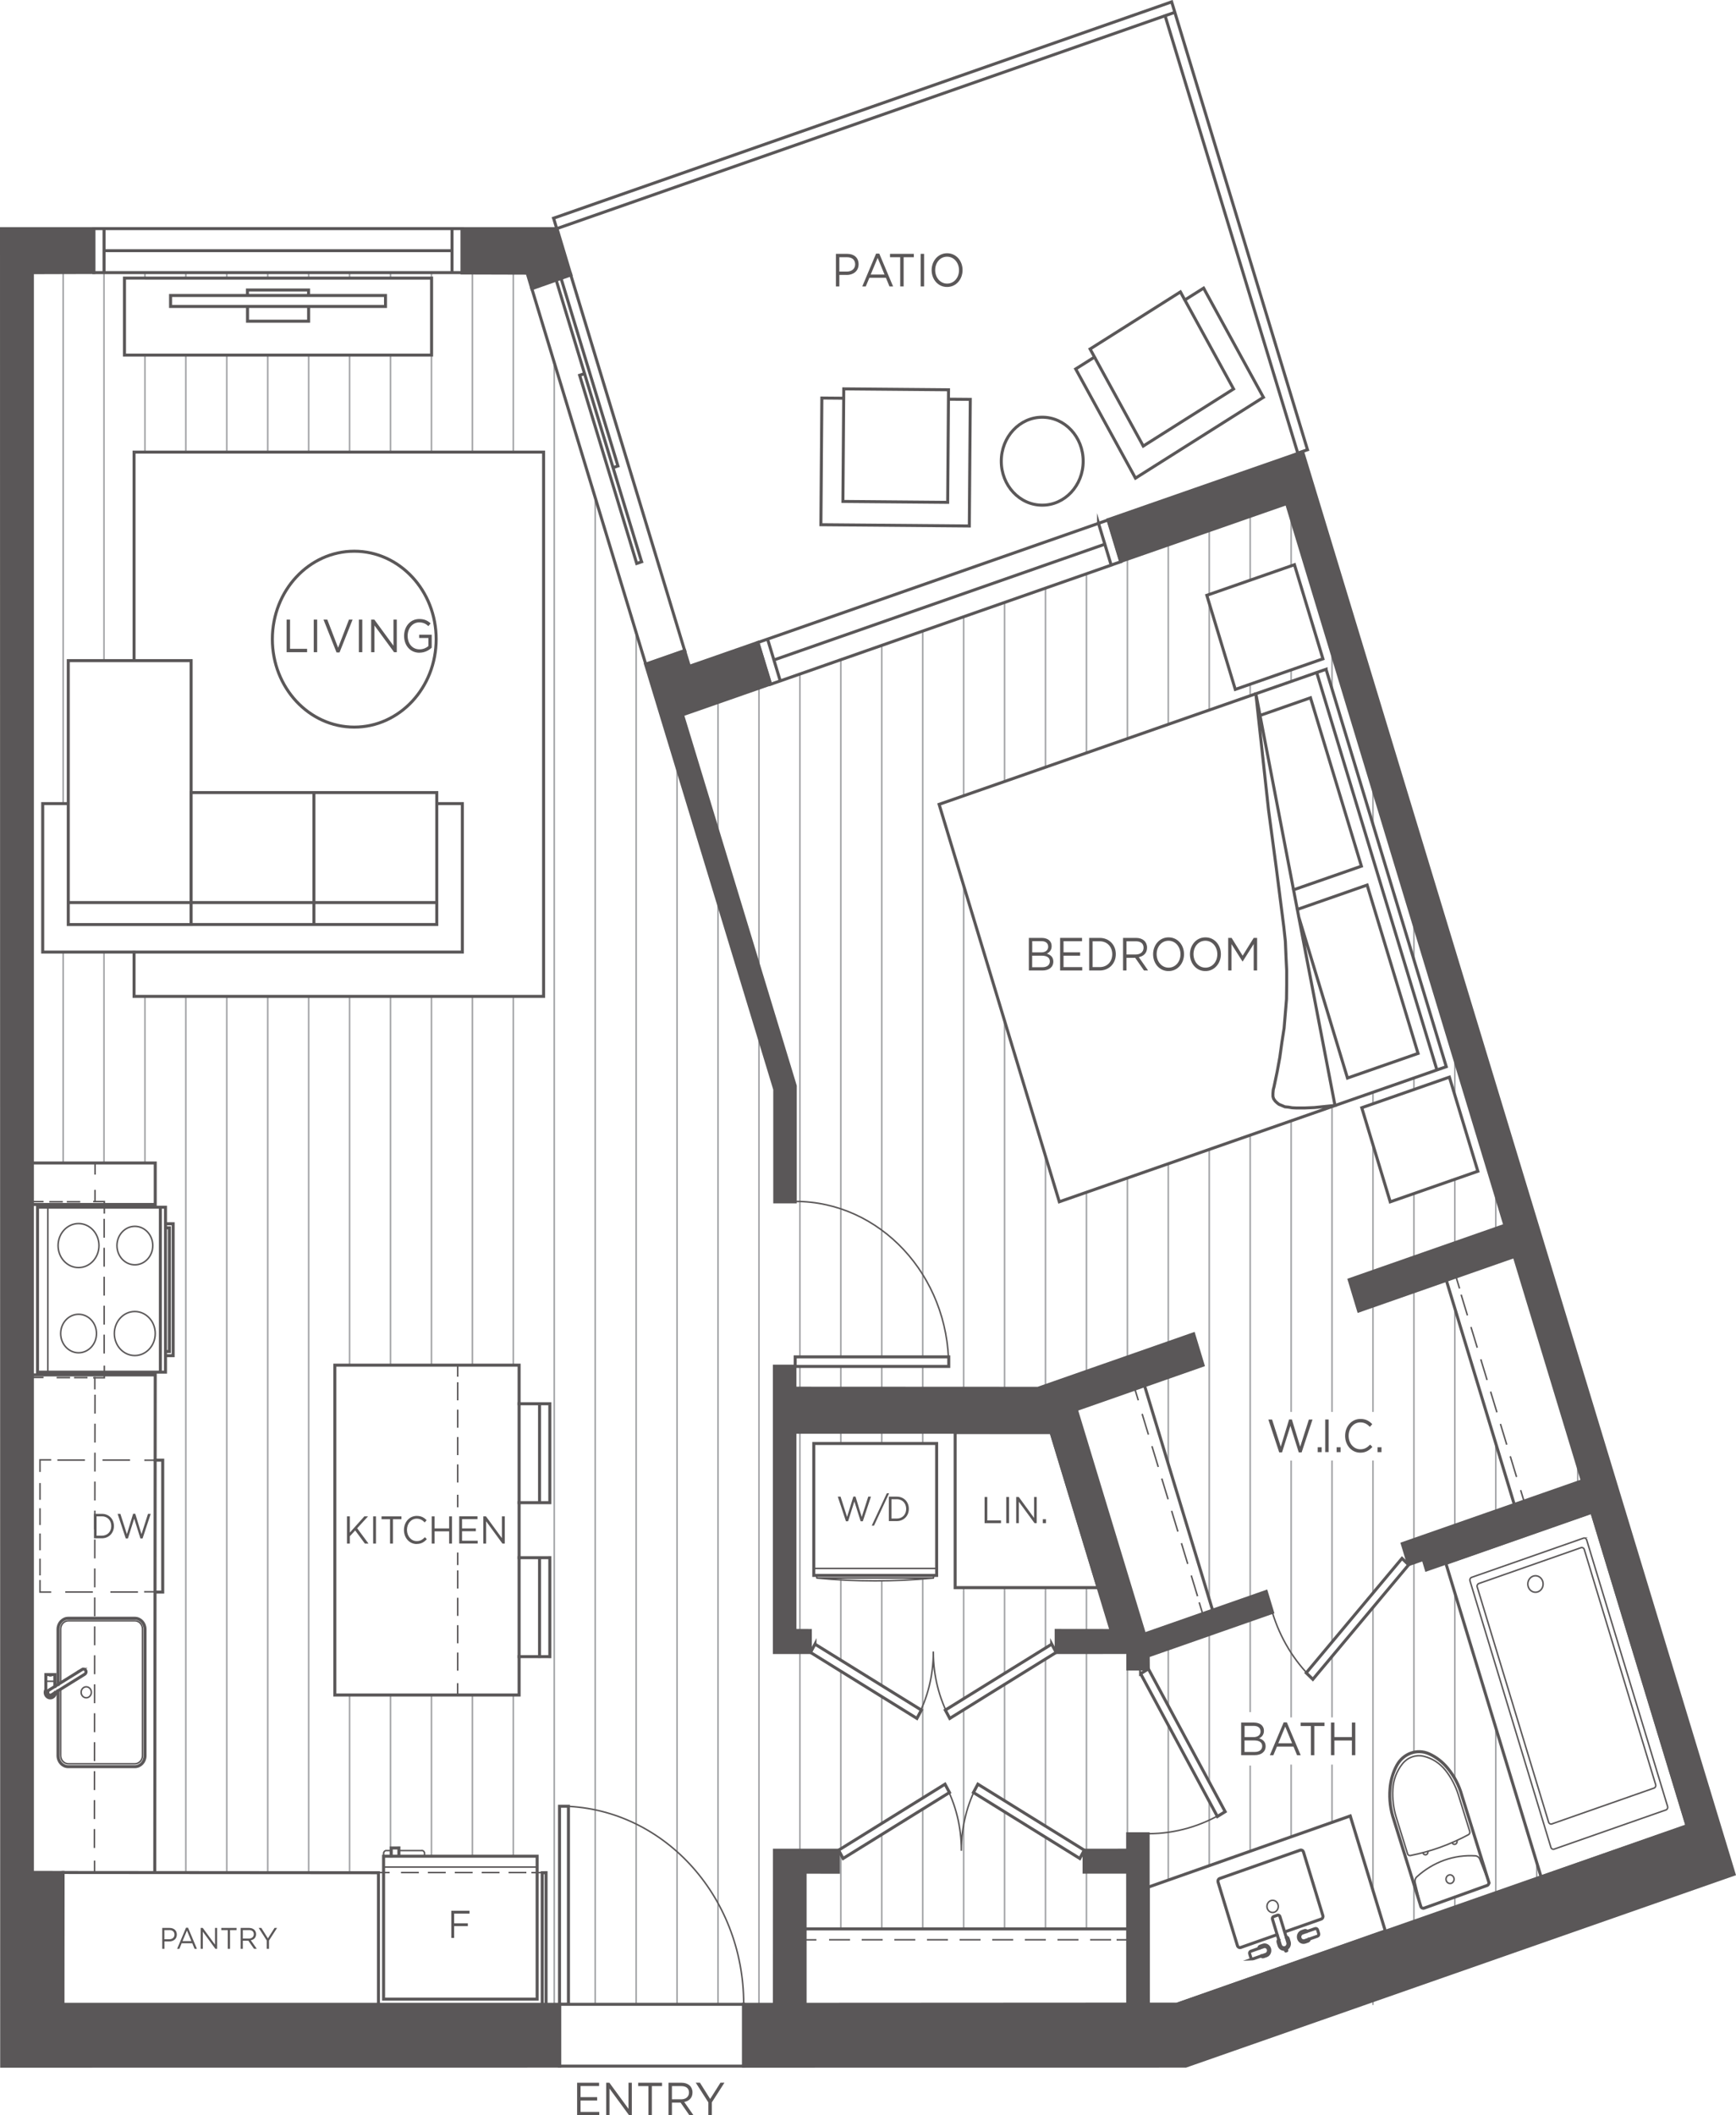 <?xml version="1.0" encoding="UTF-8"?> <svg xmlns="http://www.w3.org/2000/svg" xmlns:xlink="http://www.w3.org/1999/xlink" id="Layer_2" data-name="Layer 2" viewBox="0 0 287.84 350.64"><defs><style> .cls-1 { stroke-dasharray: 0 0 2.53 1.65; } .cls-1, .cls-2, .cls-3, .cls-4, .cls-5, .cls-6, .cls-7, .cls-8, .cls-9, .cls-10, .cls-11, .cls-12, .cls-13 { fill: none; } .cls-1, .cls-3, .cls-4, .cls-5, .cls-6, .cls-7, .cls-8, .cls-9, .cls-10, .cls-11, .cls-12, .cls-13 { stroke-linecap: square; stroke-miterlimit: 10; } .cls-1, .cls-3, .cls-4, .cls-5, .cls-6, .cls-7, .cls-8, .cls-10, .cls-11, .cls-12, .cls-13 { stroke: #231f20; } .cls-1, .cls-3, .cls-4, .cls-5, .cls-6, .cls-8, .cls-9, .cls-10, .cls-11, .cls-12, .cls-13 { stroke-width: .25px; } .cls-14 { clip-path: url(#clippath); } .cls-2, .cls-15 { stroke-width: 0px; } .cls-3 { stroke-dasharray: 0 0 3.23 2.18; } .cls-4 { stroke-dasharray: 0 0 3.34 2.26; } .cls-16 { clip-path: url(#clippath-1); } .cls-17 { clip-path: url(#clippath-2); } .cls-5 { stroke-dasharray: 0 0 2.71 1.75; } .cls-6 { stroke-dasharray: 0 0 4.32 3.16; } .cls-7 { stroke-width: .5px; } .cls-8 { stroke-dasharray: 0 0 2.88 1.92; } .cls-9 { stroke: #808285; } .cls-18 { opacity: .75; } .cls-11 { stroke-dasharray: 0 0 2.88 1.92; } .cls-12 { stroke-dasharray: 0 0 1.98 .91; } .cls-13 { stroke-dasharray: 0 0 2.75 1.79; } .cls-15 { fill: #231f20; } </style><clipPath id="clippath"><rect class="cls-2" width="287.84" height="350.64"></rect></clipPath><clipPath id="clippath-1"><rect class="cls-2" width="287.84" height="350.64"></rect></clipPath><clipPath id="clippath-2"><rect class="cls-2" x="-17" y="-13" width="321.84" height="364.64"></rect></clipPath></defs><g id="Layer_1-2" data-name="Layer 1"><g class="cls-14"><g class="cls-16"><g class="cls-18"><g class="cls-17"><path class="cls-9" d="M261.59,245.7v-2.71M254.8,311.33v-2.54M248.01,203.63v-5.47M248.01,250.45v-11.09M248.01,313.7v-27.26M241.22,181.62v-5.9M241.22,206v-10.54M241.22,252.82v-35.85M241.22,258.62v-.04M241.22,294.85v-30.74M241.22,316.08v-1.65M234.44,159.19v-5.9M234.44,180.58v-1.91M234.44,208.38v-10.55M234.44,255.2v-41.08M234.44,290.43v-31.39M234.44,318.45v-6.07M227.65,136.75v-5.9M227.65,182.95v-1.92M227.65,210.75v-20.92M227.65,233.92v-17.43M227.65,264.03v-21.81M227.65,313.42v-47.01M227.65,320.82v-.07M227.65,332.22v-.61M220.86,114.32v-5.9M220.86,233.92v-50.64M220.86,272.14v-29.92M220.86,284.56v-10.03M220.86,302.05v-9.42M220.86,323.2v-.05M214.08,93.8v-7.81M214.08,112.96v-1.92M214.08,233.92v-48.15M214.08,284.56v-42.33M214.08,304.44v-11.81M214.08,325.57v-.04M207.29,96.17v-10.48M207.29,115.33v-1.92M207.29,264.7v-76.57M207.29,283.68v-15.14M207.29,306.84v-14.05M200.5,98.54v-10.48M200.5,117.7v-17.6M200.5,265.11v-74.6M200.5,295.42v-24.51M200.5,309.23v-10.61M193.71,120.06v-29.64M193.71,222.62v-29.74M193.71,242.73v-14.37M193.71,282.8v-9.51M193.71,311.62v-25.63M193.71,332.28v-.06M186.93,122.43v-29.64M186.93,224.99v-29.75M186.93,306.68v-32.79M186.93,332.28v-21.97M180.14,124.8v-29.64M180.14,227.36v-29.75M180.14,270.25v-7.1M180.14,306.68v-32.79M180.14,319.72v-9.41M173.35,127.17v-29.64M173.35,229.73v-38.04M173.35,273.14v-9.99M173.35,302.69v-27.71M173.35,319.72v-15.19M166.56,129.54v-29.64M166.56,230.17v-60.92M166.56,277.35v-14.2M166.56,298.48v-19.29M166.56,319.72v-19.4M159.78,131.91v-29.64M159.78,230.17v-83.35M159.78,281.56v-18.4M159.78,319.72v-36.32M152.99,224.91v-120.28M152.99,230.17v-3.66M152.99,239.27v-1.82M152.99,298.02v-36.27M152.99,319.72v-19.86M146.2,224.91v-117.91M146.2,230.17v-3.66M146.2,239.27v-1.82M146.2,279.38v-17.33M146.2,302.23v-21.01M146.2,319.72v-15.65M10.47,133.21V45.22M10.47,192.78v-34.97M139.41,224.91v-115.54M139.41,230.16v-3.65M139.41,239.27v-1.82M139.41,275.17v-13.28M139.41,306.44v-29.43M139.41,319.72v-12.36M132.63,224.91v-113.17M132.63,230.16v-3.65M132.63,270.25v-32.8M132.63,306.68v-32.79M125.84,160.22v-46.11M125.84,332.22v-160.23M119.05,137.84v-21.36M119.05,332.22v-182.61M112.26,332.22V127.23M105.48,332.22V104.85M98.69,332.22V82.48M91.9,332.22V60.11M85.11,74.96v-29.74M85.11,226.28v-61.13M85.11,307.67v-26.72M78.33,74.96v-29.74M78.33,226.28v-61.13M78.33,307.67v-26.72M71.54,74.96v-29.74M71.54,226.28v-61.13M71.54,307.67v-26.72M64.75,46.13v-.91M64.75,74.96v-16.07M64.75,226.28v-61.13M64.75,307.67v-26.72M57.96,46.13v-.91M57.96,74.96v-16.07M57.96,226.28v-61.13M57.96,310.4v-29.45M51.18,46.13v-.91M51.18,74.96v-16.07M51.18,310.4v-145.24M44.39,46.13v-.91M44.39,74.96v-16.07M44.39,310.39v-145.24M37.6,46.13v-.91M37.6,74.96v-16.07M37.6,310.39v-145.23M30.81,46.13v-.91M30.81,74.96v-16.07M30.81,310.38v-145.23M24.03,46.13v-.91M24.03,74.96v-16.07M24.03,192.78v-27.62M17.24,109.52V45.22M17.24,192.78v-34.97M18.12,221.08h0"></path><path class="cls-7" d="M72.42,131.38h-20.37v21.87h20.37v-21.87ZM31.69,109.51H11.32v43.75h20.37v-43.75ZM52.05,131.38h-20.37v21.87h20.37v-21.87ZM72.42,149.61H11.32M72.42,133.21h4.24v24.61H7.08v-24.61h4.24M139.76,83.12l17.37.15M139.9,64.46l-.14,18.65M157.27,64.61l-17.37-.15M157.13,83.27l.14-18.65M136.27,65.98l3.62.03M136.11,86.97l.16-20.99M160.72,87.19l-24.61-.21M160.88,66.2l-.16,20.99M157.26,66.17l3.62.03M166.02,76.45c0-4.03,3.04-7.29,6.79-7.29s6.79,3.26,6.79,7.29-3.04,7.29-6.79,7.29-6.79-3.26-6.79-7.29ZM204.53,64.48l-14.97,9.46M195.72,48.39l8.81,16.08M180.75,57.85l14.97-9.46M189.56,73.94l-8.81-16.08M199.57,47.76l-3.12,1.97M209.48,65.86l-9.91-18.09M188.27,79.26l21.21-13.4M178.36,61.17l9.91,18.09M181.48,59.19l-3.12,1.97M51.16,48.98v-.91h-10.13v.91M20.64,58.86h50.92v-12.76H20.64v12.76ZM41.04,50.8v2.44h10.13v-2.44M63.92,48.98H28.28v1.82h35.64v-1.82ZM22.23,165.16v-7.35M90.13,165.16H22.23M90.13,74.94v90.22M22.23,74.94h67.9M22.23,109.51v-34.57M45.16,105.95c0-8.05,6.08-14.58,13.58-14.58s13.58,6.53,13.58,14.58-6.08,14.58-13.58,14.58-13.58-6.53-13.58-14.58ZM208.23,115l1.05,9.63,1.05,9.63,1.29,9.63.62,4.87.62,4.87.26,2.41.1,2.38.12,2.46v2.33s-.03,2.43-.03,2.43l-.2,2.4-.2,2.4-.37,2.38-.34,2.45-.44,2.4-.51,2.43-.14.55-.05.6v.5s.11.38.11.38l.28.4.32.3.3.23.44.18.54.23.56.05.65.11.63.03h1.47s1.61-.07,1.61-.07l3.39-.35M218.32,111.48l19.93,65.87M208.23,115l13.12,68.25M245.04,194.15l-14.53,5.07-4.72-15.6,14.53-5.07,4.72,15.6ZM219.35,109.21l-14.53,5.07-4.72-15.6,14.53-5.07,4.72,15.6ZM214.48,147.5l11.25-3.92-8.44-27.91-8.36,2.92M215.11,150.75l11.57-4.04,8.44,27.91-11.7,4.08-8.05-26.61M219.87,110.94l-64.16,22.39,19.93,65.88,64.16-22.39-19.93-65.87ZM89.46,232.69h1.7M89.46,249.09v-16.4M91.16,249.09h-1.7M91.16,232.69v16.4M91.16,232.69h-5.09M91.16,249.09v-16.4M86.07,249.09h5.09M89.46,274.61h1.7M89.46,258.21v16.41M91.16,258.21h-1.7M91.16,274.61v-16.41M91.16,274.61h-5.09M91.16,258.21v16.41M86.07,258.21h5.09"></path><line class="cls-10" x1="62.75" y1="310.4" x2="64.48" y2="310.4"></line><line class="cls-5" x1="66.61" y1="310.4" x2="87.15" y2="310.4"></line><path class="cls-10" d="M5.39,228.33h1.7M88.23,310.41h1.7"></path><line class="cls-12" x1="9.51" y1="228.36" x2="14.39" y2="228.36"></line><path class="cls-10" d="M17.3,228.38v-1.88M15.57,228.38h1.73"></path><line class="cls-11" x1="17.27" y1="224.24" x2="17.27" y2="202.16"></line><path class="cls-10" d="M17.3,199.17h-1.73M17.3,201.05v-1.88"></path><line class="cls-12" x1="13.18" y1="199.21" x2="8.3" y2="199.21"></line><path class="cls-10" d="M15.68,310.36v-1.82M7.09,199.18h-1.7"></path><line class="cls-8" x1="15.65" y1="306.2" x2="15.75" y2="231.32"></line><path class="cls-10" d="M25.75,242.05h-1.7M15.76,194.58v-1.82M15.75,199.18v-1.82M15.72,230.19v-1.82"></path><line class="cls-6" x1="21.44" y1="242.03" x2="9.64" y2="242.03"></line><polyline class="cls-10" points="8.36 241.99 6.63 241.99 6.63 243.87"></polyline><line class="cls-1" x1="6.63" y1="245.96" x2="6.63" y2="261.02"></line><polyline class="cls-10" points="6.63 262.03 6.63 263.91 8.36 263.91"></polyline><line class="cls-6" x1="10.95" y1="263.9" x2="22.75" y2="263.9"></line><path class="cls-10" d="M133.54,321.55h1.7M24.02,263.86h1.7"></path><line class="cls-3" x1="137.59" y1="321.54" x2="184.1" y2="321.54"></line><path class="cls-10" d="M188.17,230.27l.53,1.73M185.26,321.55h1.72"></path><line class="cls-4" x1="189.41" y1="234.49" x2="198.53" y2="264.49"></line><path class="cls-10" d="M252.7,248.87l-.53-1.74M198.87,265.73l.53,1.74"></path><line class="cls-4" x1="251.42" y1="244.71" x2="242.3" y2="214.72"></line><path class="cls-10" d="M75.88,280.96v-1.82M241.97,213.47l-.53-1.73"></path><line class="cls-13" x1="75.89" y1="276.81" x2="75.89" y2="260.42"></line><path class="cls-10" d="M75.89,249.73v-1.83M75.89,259.31v-1.83"></path><line class="cls-13" x1="75.89" y1="245.62" x2="75.89" y2="229.24"></line><path class="cls-10" d="M235.92,307.11c.06.25.29.4.52.34.23-.06.37-.31.31-.56M240.77,305.44c.09.24.34.35.56.25.22-.1.33-.37.24-.6M233.37,307.28c.07.21.27.34.48.3,1.67-.33,3.32-.78,4.93-1.36,1.61-.58,3.18-1.28,4.7-2.1.19-.1.28-.34.21-.55l-1.87-6.01c-.47-1.5-1.19-2.89-2.14-4.09-.94-1.19-2.22-2.02-3.64-2.35-1.3-.3-2.65.18-3.51,1.26-.95,1.18-1.51,2.67-1.59,4.23-.09,1.58.11,3.15.57,4.65l1.87,6.01ZM235.58,315.94c.06.24.29.39.52.33,0,0,.02,0,.03-.01l5.2-1.87,5.2-1.87c.22-.08.34-.34.27-.58,0-.01,0-.02-.01-.03l-1.43-3.72c-.12-.32-.41-.54-.73-.56-1.75-.11-3.51.13-5.18.73-1.66.6-3.21,1.54-4.54,2.76-.25.23-.35.58-.27.92l.94,3.89ZM240.64,312.18c-.35.12-.73-.08-.85-.45-.12-.38.07-.78.42-.91.35-.13.73.08.85.45s-.07.78-.42.91ZM253.32,262.57c0-.75.57-1.37,1.27-1.37s1.27.61,1.27,1.37-.57,1.37-1.27,1.37-1.27-.61-1.27-1.37ZM262.14,256.55l-16.94,5.94c-.22.08-.35.33-.27.57l11.84,38.99c.07.24.31.37.54.29l16.94-5.94c.22-.08.34-.33.27-.57l-11.84-38.99c-.07-.24-.31-.37-.54-.29ZM262.55,254.97l-18.55,6.5c-.22.08-.34.34-.27.57l13.42,44.19c.07.24.31.37.53.29l18.55-6.5c.22-.08.34-.33.27-.57l-13.42-44.19c-.07-.24-.31-.37-.54-.29ZM210.07,316.01c0-.56.42-1.01.94-1.01s.94.45.94,1.01-.42,1.01-.94,1.01-.94-.45-.94-1.01ZM154.75,261.58h-19.29M135.35,261.13l.11.46c6.42.61,12.87.61,19.29,0l.11-.46M134.93,259.99h20.36M9.1,278.69h-1.48M8.25,277.78h.21v-.23h-.21v.23ZM10.06,278.94v-8.9c0-.76.57-1.37,1.27-1.37h11.03c.7,0,1.27.61,1.27,1.37v20.96c0,.76-.57,1.37-1.27,1.37h-11.03c-.7,0-1.27-.61-1.27-1.37v-11.01M13.45,280.52c0-.5.38-.91.85-.91s.85.41.85.91-.38.91-.85.91-.85-.41-.85-.91ZM19.39,206.47c0-1.76,1.33-3.19,2.97-3.19s2.97,1.43,2.97,3.19-1.33,3.19-2.97,3.19-2.97-1.43-2.97-3.19ZM18.96,221.05c0-2.01,1.52-3.65,3.39-3.65s3.39,1.63,3.39,3.65-1.52,3.65-3.39,3.65-3.39-1.63-3.39-3.65ZM10.06,221.05c0-1.76,1.33-3.19,2.97-3.19s2.97,1.43,2.97,3.19-1.33,3.19-2.97,3.19-2.97-1.43-2.97-3.19ZM9.63,206.47c0-2.01,1.52-3.65,3.39-3.65s3.39,1.63,3.39,3.65-1.52,3.65-3.39,3.65-3.39-1.63-3.39-3.65ZM7.93,227.43v-27.34M69.97,306.76h-3.82M70.39,307.21c0-.25-.19-.46-.42-.46M70.39,307.67v-.46M63.61,307.67h6.79M63.61,307.21v.46M64.03,306.76c-.23,0-.42.2-.42.46M64.88,306.76h-.85M89.06,309.49h-25.45M159.4,306.66c0-3.84-.94-7.61-2.73-10.94M162.13,295.73c-1.79,3.33-2.73,7.1-2.73,10.94M152.02,284.82c1.79-3.32,2.73-7.1,2.73-10.94M154.75,273.88c0,3.84.94,7.61,2.73,10.94M210.96,267.26c1.29,4.26,3.6,8.08,6.71,11.07M190.39,303.96c4.47,0,8.86-1.26,12.73-3.66M157.3,226.49c0-15.1-11.4-27.34-25.45-27.34M123.31,332.2c0-18.12-13.67-32.81-30.54-32.81M75.89,228.08v-1.82"></path><path class="cls-7" d="M216.79,74.55l-1.61.56M91.79,36.17l.52,1.73M194.78,2.05l-102.47,35.85M215.18,75.12L193.18,2.61M194.25.32l-102.47,35.85M216.79,74.55L194.27.31M89.9,310.43v21.81M90.54,310.43h-.64M90.54,332.24v-21.82M246.85,311.96l-4.47-14.36c-.46-1.67-1.27-3.2-2.35-4.5-.85-1.04-1.91-1.86-3.1-2.39-1.97-.87-4.24-.06-5.32,1.91-.65,1.19-1.04,2.53-1.14,3.92-.14,1.73.08,3.48.64,5.11l4.47,14.36c.07.24.31.37.54.29l10.46-3.76c.22-.08.34-.34.27-.58ZM263.94,250.68l-24.2,8.48,15.79,51.98,24.2-8.48-15.79-51.98ZM211.77,320.69l-6.05,2.13c-.22.08-.46-.05-.54-.29l-3.22-10.56c-.07-.24.05-.5.27-.58l13.35-4.7c.22-.08.46.05.54.29l3.22,10.56c.07.24-.05.5-.27.57l-6.05,2.13M213.08,323.11c-.44.09-.87-.18-1.01-.64l-.16-.53c-.05-.15,0-.33.12-.43M213.01,322.87l.16.53s.01.02.02.01l.17-.06s.01-.01.01-.02l-.16-.53M211.19,317.69l.63-.22c.17-.06.35.04.4.22l1.3,4.27c.11.37-.07.76-.42.88-.34.12-.71-.08-.82-.45l-1.3-4.27c-.05-.18.04-.37.2-.43ZM209.1,324.23c.1.13.26.18.4.12l.46-.16c.45-.16.69-.68.54-1.16-.15-.48-.63-.74-1.08-.59l-.46.16c-.15.05-.25.19-.25.36M213.26,321.08c.15,0,.28.12.33.27l.16.53c.14.46-.06.95-.47,1.16M207.78,324.7l2.11-.74c.32-.11.5-.49.4-.84-.11-.35-.46-.54-.78-.42l-2.11.74c-.17.06-.26.25-.2.43l.19.61c.05.18.23.28.4.22ZM217.11,321.41c0,.16-.11.3-.25.36l-.46.16c-.45.16-.93-.1-1.08-.59-.15-.48.1-1,.54-1.16l.46-.16c.14-.05.3,0,.4.12M218.44,320.95l-2.11.74c-.32.11-.67-.08-.78-.42-.11-.35.07-.72.4-.84l2.11-.74c.17-.06.35.04.4.22l.19.61c.05.18-.04.37-.2.43ZM195.11,332.24l34.58-12.17M190.4,332.24h4.71M190.39,312.82v19.43M223.88,301.02l-33.49,11.8M229.69,320.07l-5.81-19.05M251.11,249.49l-11.26-37.14M189.79,229.75l11.26,37.14M133.53,319.74h53.47M158.38,237.46h15.9M158.37,263.17v-25.71M182.07,263.17h-23.7M174.28,237.46l7.8,25.71M134.93,261.15h20.37v-21.87h-20.37v21.87ZM86.07,226.29v54.68M55.52,226.29h30.55M55.52,280.97v-54.68M86.07,280.97h-30.55M62.75,310.43v21.81M10.46,310.39l52.29.04M25.71,242.04h1.27v21.87h-1.27M9.62,279.23v-9.16c0-1.01.76-1.82,1.7-1.82h11.03c.94,0,1.7.82,1.7,1.82v20.96c0,1.01-.76,1.82-1.7,1.82h-11.03c-.94,0-1.7-.82-1.7-1.82v-10.74M9.19,280.54c0,.15-.04.31-.11.44-.23.44-.74.6-1.15.36-.41-.24-.56-.8-.33-1.24v-2.52h1.49v1.97M13.64,276.73l-5.51,3.42c-.2.12-.27.4-.16.62.12.22.38.29.58.17l5.51-3.42c.2-.13.27-.4.15-.62-.12-.22-.38-.29-.58-.17ZM25.74,227.91H5.37M25.66,310.39l.08-82.48M25.74,192.78H5.37M25.74,199.66v-6.88M5.37,199.66h20.37M27.44,203.53h.64v20.5h-.64M27.44,202.85h1.27v21.87h-1.27M27.44,227.45h-.85v-27.34h.85v27.34ZM26.59,227.45H6.22v-27.34h20.37v27.34ZM64.87,307.69h1.27M64.87,306.33v1.37M66.14,306.33h-1.27M66.14,307.69v-1.37M89.06,307.69h-25.46M89.06,331.39v-23.69M63.6,331.39h25.46M63.6,307.69v23.69M106.38,93.12l-9.46-31.19M105.58,93.4l.81-.28M96.11,62.21l9.46,31.19M96.92,61.93l-.81.28M92.19,46.33l.81-.28M101.65,77.52l-9.46-31.19M102.46,77.24l-.81.28M93,46.05l9.46,31.19M88.16,47.74l6.46-2.26M107.08,110.13l-18.93-62.39M113.54,107.87l-6.45,2.26M94.61,45.48l18.92,62.39M182.14,86.75l1.61-.57,2.1,6.93-1.61.56-2.1-6.93ZM125.66,106.5l1.61-.56,2.1,6.93-1.61.56-2.1-6.93ZM128.32,109.4l54.87-19.19M184.24,93.68l-54.87,19.19-2.1-6.93,54.87-19.19,2.1,6.93ZM74.95,37.9h1.7v7.29h-1.7v-7.29ZM15.55,37.9h1.7v7.29h-1.7v-7.29ZM17.25,41.55h57.7M74.95,45.19H17.25v-7.29h57.7v7.29ZM139.79,308.07l-.74-1.38,17.64-10.94.74,1.38-17.64,10.94ZM179.04,308.07l.74-1.38-17.64-10.94-.74,1.38,17.64,10.94ZM135.13,272.53l-.74,1.38,17.64,10.94.74-1.38-17.64-10.93ZM174.38,272.53l.74,1.38-17.64,10.94-.74-1.38,17.64-10.93ZM232.46,258.32l1.1,1.07-15.88,18.98-1.1-1.07,15.88-18.98ZM189.12,277.44l1.29-.8,12.73,23.67-1.29.8-12.73-23.68ZM131.85,226.51h25.46v-1.59h-25.46v1.59ZM94.25,332.22h-1.48v-32.81h1.48v32.81ZM92.76,342.49v-10.25M123.31,342.49h-30.55M123.31,332.24v10.25M92.76,332.24h30.55"></path><polygon class="cls-15" points=".28 37.96 15.58 37.96 15.58 45.22 5.4 45.25 5.4 310.33 10.49 310.33 10.47 332.19 92.78 332.19 92.78 342.44 .31 342.45 .28 37.96"></polygon><polygon class="cls-7" points=".25 37.91 15.56 37.91 15.56 45.17 5.37 45.2 5.37 310.37 10.46 310.38 10.44 332.24 92.81 332.24 92.81 342.49 .28 342.5 .25 37.91"></polygon><polygon class="cls-15" points="76.66 37.96 92.32 37.96 94.62 45.54 88.16 47.8 87.39 45.25 76.66 45.22 76.66 37.96"></polygon><polygon class="cls-7" points="76.62 37.91 92.36 37.91 94.66 45.57 88.18 47.86 87.41 45.28 76.62 45.25 76.62 37.91"></polygon><polygon class="cls-15" points="107.08 110.16 113.54 107.9 114.33 110.51 125.65 106.55 127.75 113.45 113.19 118.54 131.83 179.97 131.82 199.18 128.44 199.18 128.44 180.56 107.08 110.16"></polygon><polygon class="cls-7" points="107.04 110.1 113.51 107.84 114.3 110.45 125.66 106.49 127.77 113.39 113.17 118.49 131.86 180 131.86 199.23 128.46 199.23 128.46 180.59 107.04 110.1"></polygon><polygon class="cls-15" points="183.7 86.21 215.98 74.95 287.48 310.64 196.6 342.44 123.32 342.45 123.31 332.19 128.43 332.19 128.44 306.66 139.04 306.66 139.04 310.31 133.52 310.3 133.52 332.19 186.98 332.16 186.97 310.29 179.76 310.29 179.76 306.66 186.97 306.66 186.97 303.93 190.37 303.93 190.37 332.19 195.08 332.19 279.67 302.6 263.89 250.64 238.1 259.66 236.48 260.22 235.96 258.49 233.54 259.34 232.48 255.87 262.31 245.43 251.05 208.3 225.26 217.32 223.68 212.13 249.49 203.1 213.32 83.54 185.81 93.13 183.7 86.21"></polygon><polygon class="cls-7" points="183.7 86.15 215.99 74.89 287.53 310.68 196.6 342.49 123.28 342.5 123.28 332.24 128.4 332.24 128.41 306.7 139.02 306.7 139.02 310.35 133.49 310.34 133.49 332.24 186.98 332.21 186.97 310.33 179.75 310.33 179.75 306.7 186.97 306.69 186.97 303.97 190.37 303.97 190.37 332.24 195.08 332.24 279.72 302.64 263.92 250.65 238.12 259.68 236.5 260.24 235.98 258.51 233.56 259.36 232.5 255.88 262.35 245.45 251.08 208.29 225.27 217.32 223.7 212.13 249.52 203.1 213.33 83.48 185.8 93.08 183.7 86.15"></polygon><polygon class="cls-15" points="209.9 263.77 210.95 267.24 190.35 274.44 190.37 276.6 186.97 276.6 186.97 273.87 175.1 273.88 175.1 270.23 184.21 270.24 174.26 237.45 131.83 237.44 131.83 270.23 134.39 270.24 134.39 273.88 128.43 273.88 128.43 226.51 131.83 226.51 131.82 230.15 172.08 230.17 197.87 221.16 199.44 226.35 178.46 233.7 189.74 270.82 209.9 263.77"></polygon><polygon class="cls-7" points="209.95 263.8 211 267.27 190.38 274.49 190.4 276.66 187 276.66 187 273.92 175.12 273.93 175.12 270.27 184.23 270.28 174.27 237.42 131.8 237.41 131.8 270.27 134.36 270.28 134.36 273.93 128.4 273.93 128.4 226.46 131.8 226.46 131.8 230.11 172.09 230.13 197.91 221.1 199.48 226.3 178.47 233.66 189.76 270.86 209.95 263.8"></polygon><g><path class="cls-15" d="M99.33,345.79h-3.07v1.84h2.75v.56h-2.75v1.89h3.1v.56h-3.67v-5.4h3.64v.56Z"></path><path class="cls-15" d="M104.21,345.24h.55v5.4h-.45l-3.25-4.43v4.43h-.55v-5.4h.53l3.17,4.33v-4.33Z"></path><path class="cls-15" d="M108.09,350.64h-.58v-4.84h-1.69v-.56h3.95v.56h-1.69v4.84Z"></path><path class="cls-15" d="M114.31,350.64l-1.46-2.1h-1.44v2.1h-.57v-5.4h2.16c1.11,0,1.82.64,1.82,1.61,0,.9-.57,1.43-1.37,1.58l1.54,2.21h-.7ZM112.96,345.8h-1.55v2.19h1.54c.75,0,1.29-.42,1.29-1.12s-.47-1.07-1.29-1.07Z"></path></g><path class="cls-15" d="M118.02,350.64h-.57v-2.14l-2.09-3.27h.69l1.7,2.7,1.71-2.7h.66l-2.09,3.26v2.15Z"></path><g><path class="cls-15" d="M61.09,255.87h-.59l-1.61-2.18-.89.97v1.21h-.47v-4.51h.47v2.69l2.41-2.69h.61l-1.8,1.97,1.88,2.54Z"></path><path class="cls-15" d="M62.34,251.36v4.51h-.47v-4.51h.47Z"></path><path class="cls-15" d="M65.15,255.87h-.48v-4.04h-1.41v-.47h3.3v.47h-1.41v4.04Z"></path></g><g><path class="cls-15" d="M69.08,255.94c-1.21,0-2.1-1.02-2.1-2.32s.89-2.34,2.12-2.34c.76,0,1.22.29,1.64.71l-.32.37c-.35-.36-.75-.62-1.32-.62-.93,0-1.62.8-1.62,1.85s.7,1.87,1.62,1.87c.58,0,.95-.24,1.36-.65l.31.33c-.44.48-.92.79-1.68.79Z"></path><path class="cls-15" d="M72.05,253.84v2.03h-.47v-4.51h.47v2h2.42v-2h.47v4.51h-.47v-2.03h-2.42Z"></path><path class="cls-15" d="M79.17,251.82h-2.56v1.54h2.29v.46h-2.29v1.58h2.59v.46h-3.06v-4.51h3.03v.46Z"></path></g><path class="cls-15" d="M83.23,251.36h.46v4.51h-.38l-2.71-3.7v3.7h-.46v-4.51h.44l2.64,3.61v-3.61Z"></path><g><path class="cls-15" d="M163.25,248.15h.45v3.88h2.27v.45h-2.72v-4.33Z"></path><path class="cls-15" d="M167.31,248.15v4.33h-.46v-4.33h.46Z"></path><path class="cls-15" d="M171.45,248.15h.44v4.33h-.36l-2.6-3.55v3.55h-.44v-4.33h.43l2.54,3.47v-3.47Z"></path><path class="cls-15" d="M172.9,252.48v-.65h.53v.65h-.53Z"></path></g><g><path class="cls-15" d="M47.52,102.71h.57v4.84h2.83v.56h-3.4v-5.4Z"></path><path class="cls-15" d="M52.59,102.71v5.4h-.57v-5.4h.57Z"></path><path class="cls-15" d="M57.85,102.71h.61l-2.16,5.44h-.5l-2.16-5.44h.63l1.79,4.66,1.8-4.66Z"></path><path class="cls-15" d="M60.07,102.71v5.4h-.57v-5.4h.57Z"></path><path class="cls-15" d="M65.24,102.71h.55v5.4h-.45l-3.25-4.43v4.43h-.55v-5.4h.53l3.17,4.33v-4.33Z"></path><path class="cls-15" d="M69.56,108.2c-1.58,0-2.56-1.24-2.56-2.79s1.01-2.8,2.52-2.8c.85,0,1.37.26,1.88.72l-.37.46c-.39-.36-.82-.62-1.53-.62-1.11,0-1.91,1.01-1.91,2.22,0,1.3.77,2.25,1.99,2.25.57,0,1.11-.24,1.45-.54v-1.34h-1.53v-.55h2.08v2.15c-.47.45-1.17.83-2.02.83Z"></path></g><path class="cls-15" d="M77.84,317.21h-2.54v1.61h2.27v.46h-2.27v1.96h-.47v-4.51h3.02v.47Z"></path><g><path class="cls-15" d="M140.39,45.57h-1.22v1.91h-.57v-5.4h1.88c1.14,0,1.88.65,1.88,1.72,0,1.17-.91,1.78-1.98,1.78ZM140.44,42.64h-1.27v2.38h1.24c.83,0,1.38-.48,1.38-1.2,0-.78-.54-1.18-1.35-1.18Z"></path><path class="cls-15" d="M148.09,47.48h-.61l-.59-1.43h-2.74l-.6,1.43h-.58l2.29-5.44h.53l2.29,5.44ZM145.52,42.75l-1.15,2.76h2.29l-1.14-2.76Z"></path></g><g><path class="cls-15" d="M149.84,47.48h-.58v-4.84h-1.69v-.56h3.95v.56h-1.69v4.84Z"></path><path class="cls-15" d="M153.22,42.08v5.4h-.57v-5.4h.57Z"></path></g><path class="cls-15" d="M157.03,47.57c-1.53,0-2.56-1.29-2.56-2.79s1.04-2.8,2.57-2.8,2.56,1.29,2.56,2.79-1.04,2.8-2.57,2.8ZM157.03,42.55c-1.15,0-1.97.99-1.97,2.22s.83,2.24,1.98,2.24,1.97-.99,1.97-2.22-.83-2.24-1.98-2.24Z"></path><g><path class="cls-15" d="M213.73,235.29h.47l1.38,4.52,1.44-4.5h.6l-1.8,5.44h-.48l-1.38-4.39-1.39,4.39h-.47l-1.8-5.44h.62l1.44,4.5,1.38-4.52Z"></path><path class="cls-15" d="M218.48,240.71v-.81h.66v.81h-.66Z"></path></g><g><path class="cls-15" d="M220.3,235.3v5.4h-.57v-5.4h.57Z"></path><path class="cls-15" d="M221.62,240.71v-.81h.66v.81h-.66Z"></path></g><g><path class="cls-15" d="M225.55,240.8c-1.45,0-2.52-1.23-2.52-2.79s1.06-2.8,2.54-2.8c.91,0,1.46.35,1.96.86l-.39.45c-.42-.43-.9-.74-1.58-.74-1.11,0-1.95.96-1.95,2.22s.84,2.24,1.95,2.24c.69,0,1.14-.29,1.62-.78l.37.39c-.53.57-1.1.95-2.01.95Z"></path><path class="cls-15" d="M228.4,240.71v-.81h.66v.81h-.66Z"></path></g><g><path class="cls-15" d="M209.57,286.89c0,.71-.4,1.07-.8,1.26.6.19,1.08.56,1.08,1.31,0,.93-.72,1.48-1.82,1.48h-2.24v-5.4h2.14c.99,0,1.64.52,1.64,1.35ZM209,286.98c0-.54-.4-.89-1.11-.89h-1.53v1.86h1.49c.68,0,1.16-.33,1.16-.97ZM209.28,289.43c0-.59-.46-.93-1.34-.93h-1.59v1.91h1.69c.76,0,1.24-.36,1.24-.97Z"></path><path class="cls-15" d="M215.67,290.95h-.61l-.59-1.43h-2.74l-.6,1.43h-.58l2.29-5.44h.53l2.29,5.44ZM213.1,286.21l-1.15,2.76h2.29l-1.14-2.76Z"></path></g><g><path class="cls-15" d="M217.92,290.95h-.57v-4.84h-1.69v-.56h3.95v.56h-1.69v4.84Z"></path><path class="cls-15" d="M221.25,288.51v2.43h-.57v-5.4h.57v2.4h2.9v-2.4h.57v5.4h-.57v-2.43h-2.9Z"></path></g><g><path class="cls-15" d="M174.37,156.82c0,.71-.4,1.07-.8,1.26.6.19,1.08.56,1.08,1.31,0,.93-.72,1.48-1.82,1.48h-2.24v-5.4h2.14c.99,0,1.64.52,1.64,1.35ZM173.79,156.9c0-.54-.4-.89-1.11-.89h-1.53v1.86h1.49c.68,0,1.16-.33,1.16-.97ZM174.07,159.35c0-.59-.46-.93-1.34-.93h-1.59v1.91h1.69c.76,0,1.24-.36,1.24-.97Z"></path><path class="cls-15" d="M179.41,156.02h-3.07v1.84h2.75v.56h-2.75v1.89h3.1v.56h-3.67v-5.4h3.64v.56Z"></path><path class="cls-15" d="M182.34,160.87h-1.75v-5.4h1.75c1.58,0,2.67,1.17,2.67,2.69s-1.09,2.71-2.67,2.71ZM182.34,156.03h-1.18v4.28h1.18c1.27,0,2.08-.93,2.08-2.13s-.81-2.15-2.08-2.15Z"></path><path class="cls-15" d="M189.68,160.87l-1.46-2.1h-1.44v2.1h-.57v-5.4h2.16c1.11,0,1.82.64,1.82,1.61,0,.9-.58,1.43-1.37,1.58l1.54,2.21h-.7ZM188.33,156.03h-1.55v2.19h1.54c.75,0,1.29-.42,1.29-1.12s-.47-1.07-1.29-1.07Z"></path><path class="cls-15" d="M193.75,160.97c-1.53,0-2.56-1.29-2.56-2.79s1.04-2.8,2.57-2.8,2.56,1.29,2.56,2.79-1.04,2.8-2.57,2.8ZM193.75,155.94c-1.15,0-1.97.99-1.97,2.22s.83,2.24,1.98,2.24,1.97-.99,1.97-2.22-.83-2.24-1.98-2.24Z"></path><path class="cls-15" d="M199.86,160.97c-1.53,0-2.56-1.29-2.56-2.79s1.04-2.8,2.57-2.8,2.56,1.29,2.56,2.79-1.04,2.8-2.57,2.8ZM199.86,155.94c-1.15,0-1.97.99-1.97,2.22s.83,2.24,1.98,2.24,1.97-.99,1.97-2.22-.83-2.24-1.98-2.24Z"></path><path class="cls-15" d="M206.05,159.39h-.03l-1.83-2.89v4.37h-.55v-5.4h.57l1.83,2.95,1.83-2.95h.57v5.4h-.57v-4.38l-1.83,2.9Z"></path></g><path class="cls-15" d="M28.04,321.82h-.78v1.22h-.36v-3.46h1.21c.73,0,1.21.42,1.21,1.1,0,.75-.58,1.14-1.27,1.14ZM28.07,319.94h-.82v1.52h.8c.53,0,.88-.31.88-.77,0-.5-.35-.76-.87-.76Z"></path><g><path class="cls-15" d="M32.65,323.04h-.39l-.38-.92h-1.76l-.38.92h-.37l1.47-3.49h.34l1.47,3.49ZM31,320.01l-.74,1.76h1.47l-.73-1.76Z"></path><path class="cls-15" d="M35.65,319.58h.35v3.46h-.29l-2.08-2.84v2.84h-.35v-3.46h.34l2.03,2.77v-2.77Z"></path><path class="cls-15" d="M38.14,323.04h-.37v-3.1h-1.08v-.36h2.53v.36h-1.08v3.1Z"></path></g><g><path class="cls-15" d="M42.12,323.04l-.94-1.34h-.92v1.34h-.36v-3.46h1.39c.71,0,1.17.41,1.17,1.03,0,.58-.37.92-.88,1.01l.99,1.41h-.45ZM41.26,319.94h-1v1.4h.99c.48,0,.83-.27.83-.72s-.3-.69-.83-.69Z"></path><path class="cls-15" d="M44.6,323.04h-.37v-1.37l-1.34-2.09h.44l1.09,1.73,1.1-1.73h.42l-1.34,2.09v1.37Z"></path></g><g><path class="cls-15" d="M16.89,254.99h-1.31v-4.05h1.31c1.19,0,2,.87,2,2.02s-.82,2.03-2,2.03ZM16.89,251.36h-.88v3.2h.88c.95,0,1.56-.69,1.56-1.6s-.61-1.61-1.56-1.61Z"></path><path class="cls-15" d="M22.08,250.93h.35l1.03,3.38,1.08-3.37h.45l-1.35,4.08h-.36l-1.03-3.29-1.04,3.29h-.36l-1.35-4.08h.46l1.08,3.37,1.03-3.38Z"></path></g><g><path class="cls-15" d="M141.5,248.08h.35l1.03,3.38,1.08-3.37h.45l-1.35,4.08h-.36l-1.04-3.29-1.04,3.29h-.36l-1.35-4.08h.46l1.08,3.37,1.04-3.38Z"></path><path class="cls-15" d="M147.42,247.53l-2.5,5.36h-.38l2.5-5.36h.38Z"></path></g><path class="cls-15" d="M148.69,252.14h-1.31v-4.05h1.31c1.19,0,2,.87,2,2.02s-.82,2.03-2,2.03ZM148.69,248.52h-.88v3.2h.88c.95,0,1.56-.69,1.56-1.6s-.61-1.61-1.56-1.61Z"></path></g></g></g></g></g></svg> 